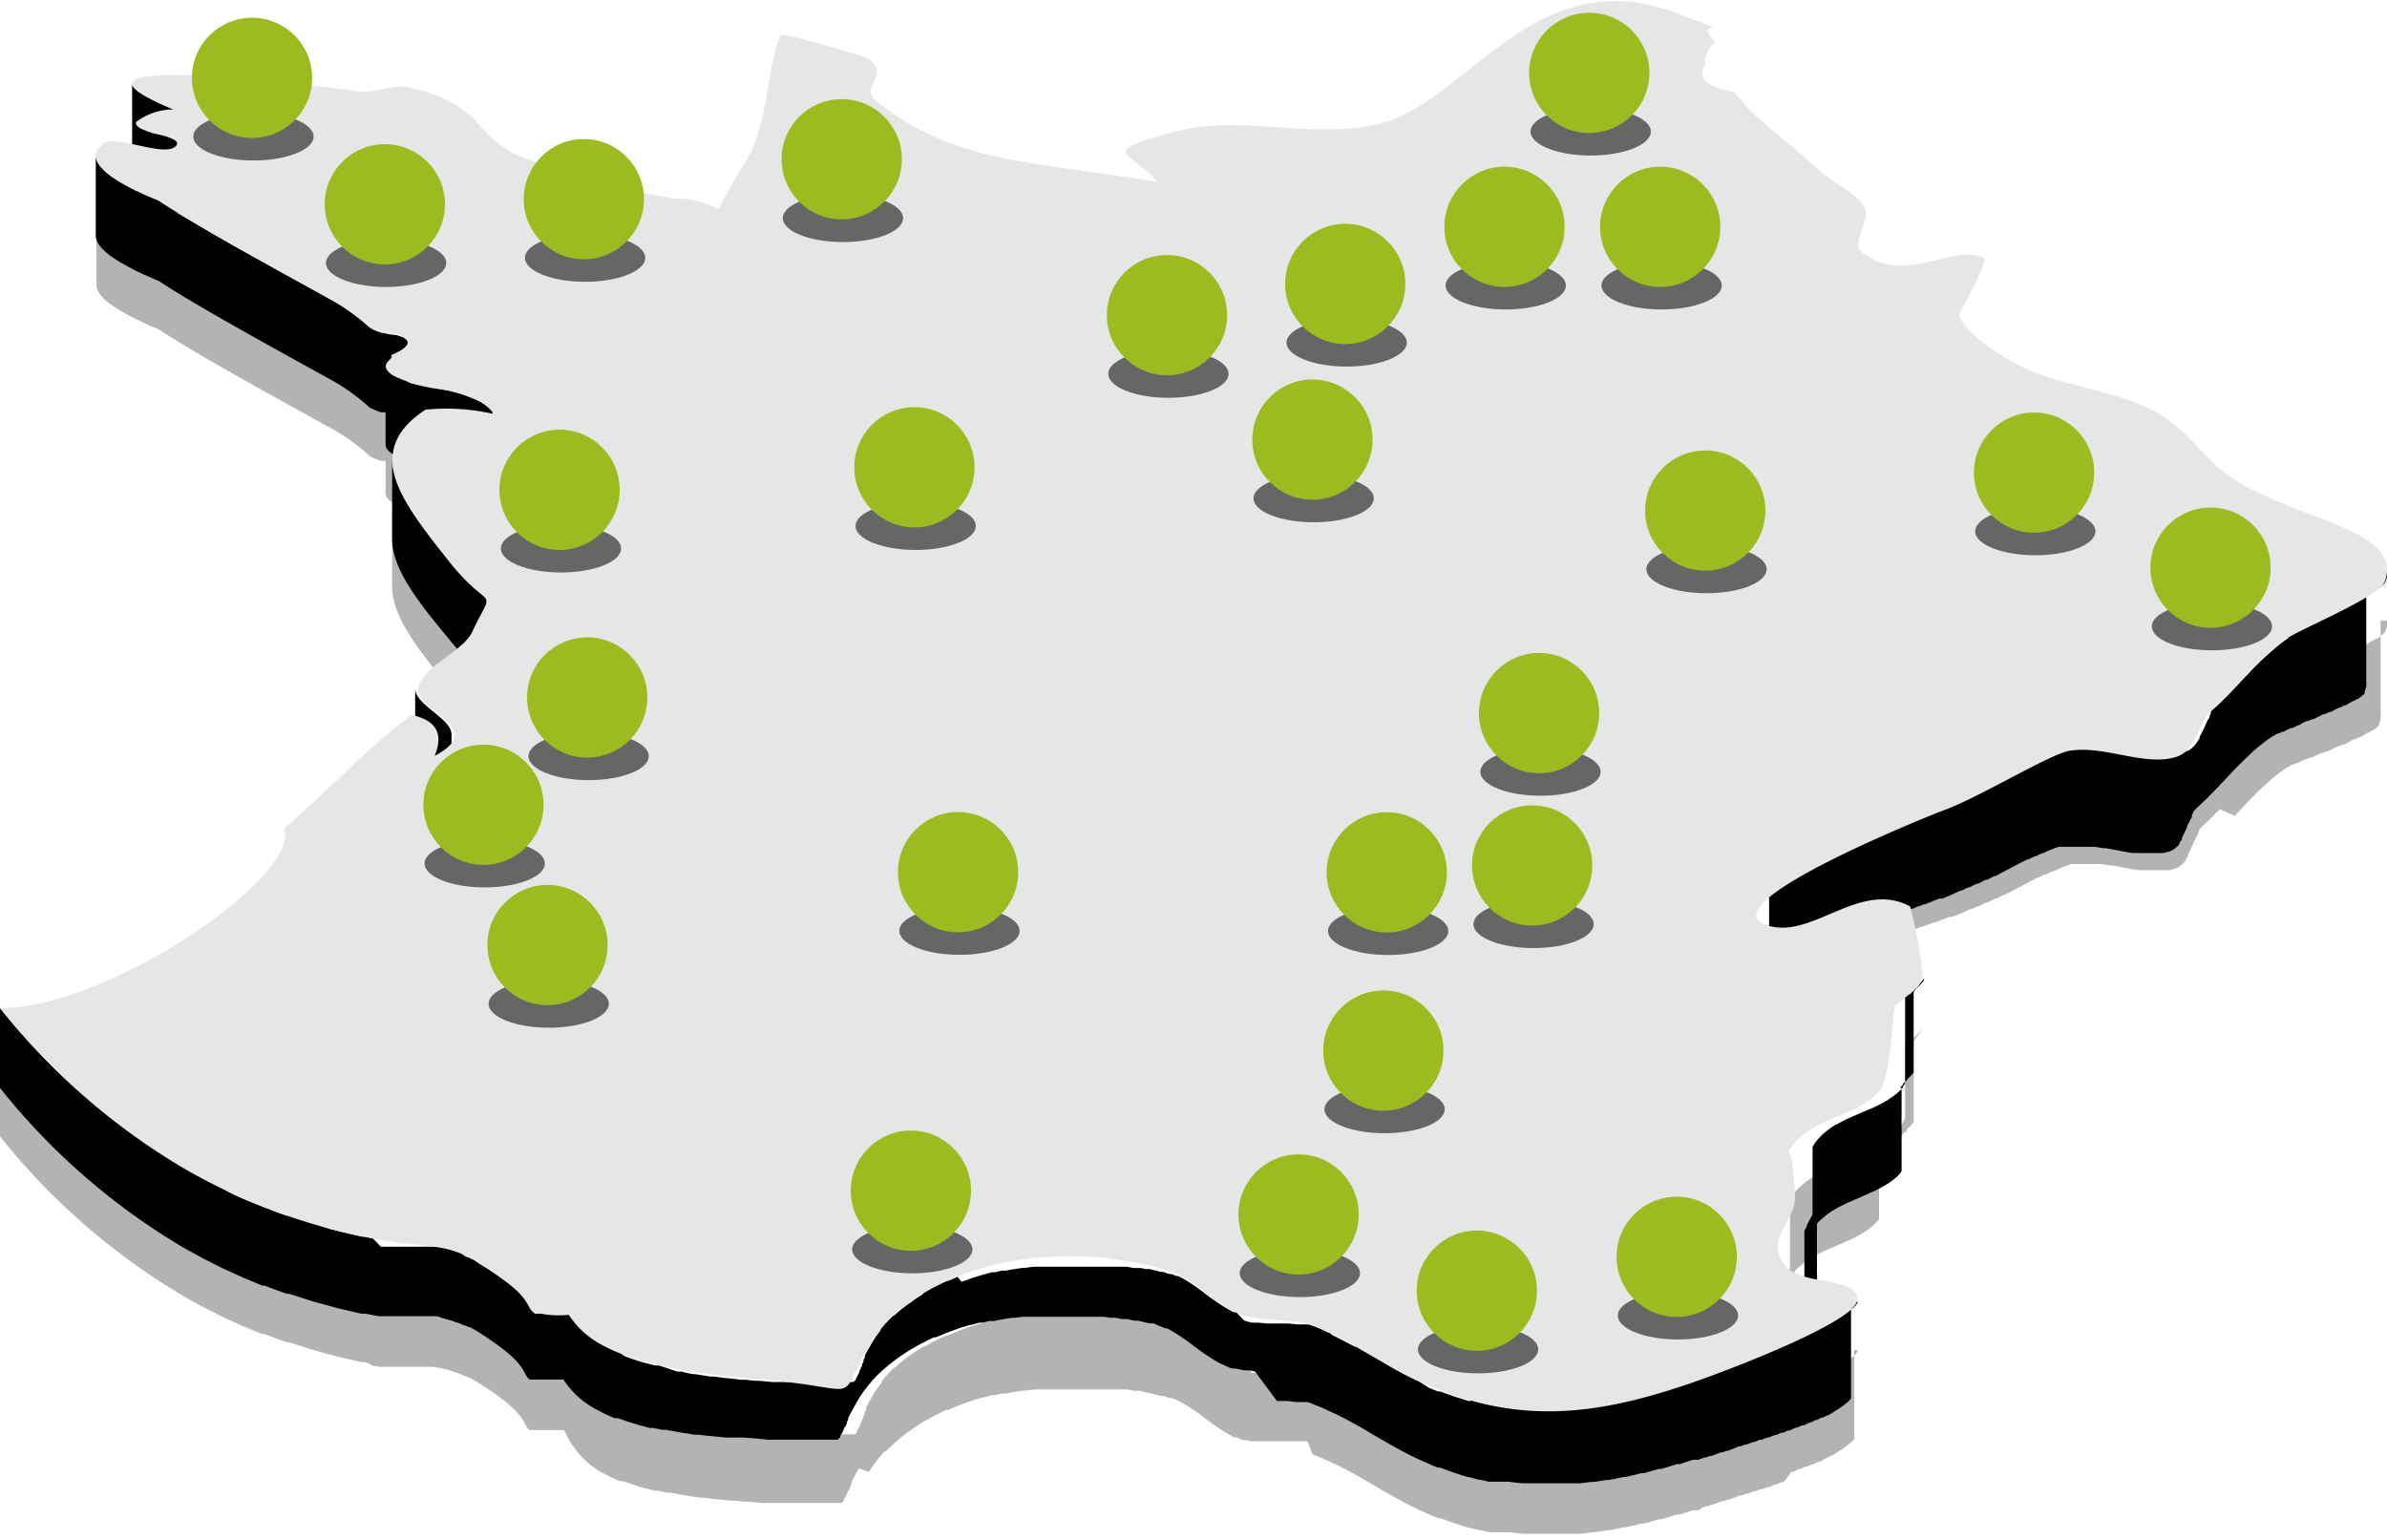 <svg xmlns="http://www.w3.org/2000/svg" viewBox="0 0 134.59 86.82"><defs><style>.cls-1{fill:#5c351d;}.cls-2{opacity:0.3;}.cls-3{fill:#e6e6e6;}.cls-4{fill:#666;}.cls-5{fill:#9bbb1e;}</style></defs><title>carte_france</title><g id="Calque_2" data-name="Calque 2"><g id="Calque_1-2" data-name="Calque 1"><path class="cls-1" d="M110.45,34.47h0a.1.1,0,0,1,0,0h0a.25.25,0,0,1,0-.07l0,0a.41.41,0,0,1,0-.09v0a1.09,1.09,0,0,0,.08-.15l0-.06.09-.16.08-.15,0-.08.12-.22,0,0,.1-.19,0-.07.09-.17,0-.08c0-.07.07-.15.11-.22v0c0-.08.07-.15.1-.23l0-.06a.77.77,0,0,1,.07-.16l0-.07a1.34,1.34,0,0,1,.07-.18v0h0a.49.49,0,0,0,0-.11l0-.08,0-.12a.43.43,0,0,0,0-.05h0"/><path class="cls-1" d="M16.05,63.81V59.3a1.05,1.05,0,0,0-.07-.4l0,4.51A.87.87,0,0,1,16.05,63.81Z"/><path d="M96.58,1.55h-.11l0,0h-.09v0h0v0a0,0,0,0,0,0,0h0"/><path d="M7,14.91a12.44,12.44,0,0,0,1.32.66c.37.17.63.27.65.28.71.48,1.76,1.11,2.94,1.79,2.27,1.31,5,2.81,6.94,3.88a11.41,11.41,0,0,1,2,1.47l.35.16h0l.28.1h0l.05,0,.16,0h.05v1.84c0,.14.1.32.42.53l.26.14.1,0,.17.07h0a4,4,0,0,0,.49.17h.08l.32.09h0l.37.08h0l.07,0,.52.1.57.11h.06l.36.08.08,0,.27.07.09,0a3.38,3.38,0,0,1,.48.16l.17.07.1,0,.25.13a2.47,2.47,0,0,1,.8.71l0-4.51a2.55,2.55,0,0,0-.8-.7l-.26-.14-.09,0-.16-.07h0l-.47-.16H26l0,0-.27-.07-.09,0L25.24,22h-.06l-.57-.11-.52-.1-.09,0-.37-.08h0l-.33-.08-.07,0L23,21.53V19.32c0-.09-.07-.18-.21-.26a.75.75,0,0,0-.18-.08h0l-.24-.08h0l-.41-.05h0l-.32-.07-.06,0-.33-.1a3.59,3.59,0,0,1-.34-.17,12.22,12.22,0,0,0-2-1.47c-1.92-1.07-4.68-2.57-6.95-3.88L10,12V8.08c0-.08-.06-.14-.16-.2h0V6.17A12.43,12.43,0,0,1,8.16,5.4c-.49-.28-.71-.51-.71-.68V9.23c0,.11.08.23.26.38v1.18L7,10.4C6.16,9.93,5.4,9.34,5.4,8.77v4.51C5.39,13.85,6.14,14.44,7,14.91Z"/><path d="M27.44,38.31l0-4.51c0-.33-.59-.41-1.92-2-1.79-2.17-3.42-4.14-3.41-5.9l0,4.51c0,1.76,1.63,3.73,3.42,5.89C26.86,37.9,27.44,38,27.44,38.31Z"/><path d="M24.55,47s0,0,0-.05l0-.09a.93.93,0,0,0,0-.13.29.29,0,0,0,0-.09s0,0,0,0,0,0,0,0a1.8,1.8,0,0,0,0-.22V44.73c.47.39.91.77.91,1.2V41.42c0-.93-2.06-1.65-2.05-2.61l0,4.51c0,.45.46.85.94,1.24V47.1Z"/><path d="M104.75,73.41a.34.34,0,0,1-.06.12s0,0,0,0l-.08.1,0,0-.1.1s0,0,0,0l-.1.08-.09.08-.11.08-.11.08-.12.09-.12.08-.14.09-.14.09-.26.15,0,0-.24.13-.1,0a1.71,1.71,0,0,1-.23.13l-.08,0-.32.16-.07,0-.27.13-.1.05-.28.13-.07,0-.36.17-.08,0-.29.13-.1,0-.3.13-.07,0-.37.16-.09,0-.28.11-.11,0-.3.12-.06,0-.36.14-.09,0-.26.1-.11,0-.27.11-.06,0-.32.12-.1,0-.22.08-.09,0-.27.1h0l-.27.1-.08,0-.17.07-.08,0-.19.07h0l-.19.06,0,0-.12,0h0l-.13,0-.75.24-.14,0-.9.27-.12,0-.88.24-.12,0-.86.2-.12,0-.84.17-.13,0-.7.11-.12,0-.71.09h0l-.53,0h-.16l-.37,0h-.14c-.3,0-.59,0-.88,0h-.11l-.8,0H86l-.81-.09-.16,0-.27,0-.22,0-.27,0-.21,0-.45-.11-.1,0L82.91,79l-.1,0-.8-.25h0l-.81-.29-.12,0-.35-.14-.17-.07L80,77.89c-.72-.33-1.32-.66-1.89-1l-.65-.38-.68-.39-.3-.18-.09,0-.22-.12-.12-.06-.21-.11-.14-.08-.2-.1-.16-.08-.19-.09L75,75.18l-.21-.09L74.62,75l-.22-.09-.2-.09L74,74.75h0l-.22-.07h-.08l-.17,0h-.08l-.23,0h-.07l-.49-.05h0l-.6,0-.57,0h-.06l-.48-.05h-.07l-.3,0h0l-.24-.06-.19-.06L69.71,74,69.57,74l-.4-.22a12.68,12.68,0,0,1-1.2-.82,11.58,11.58,0,0,0-1.2-.83l-.34-.18-.11,0-.25-.11-.06,0-.07,0-.34-.12-.08,0-.07,0-.63-.16-.21,0-.3-.06-.12,0-.28,0-.37-.07-.28,0-.19,0-.18,0-.26,0-.38,0-.24,0h-.1l-.33,0-.19,0-.6,0H59.27l-.32,0-.3,0-.23,0h-.07a4.43,4.43,0,0,0-.51.06l-.17,0-.65.1h0l-.31.06-.23,0-.37.09-.19,0-.5.14h0l-.53.16h0l-.68.24L54,72l-.56.23-.1,0-.6.3-.15.08-.47.26L52,73l0,0-.27.17-.16.11-.29.21-.12.08-.39.3-.07.06-.28.25,0,0-.05,0-.33.33a1.14,1.14,0,0,1-.11.11l-.28.33,0,.06,0,0-.17.23-.09.12c-.08.12-.16.24-.23.36l-.13.24,0,0-.1.17-.07.13-.09.16a1.17,1.17,0,0,1,0,.11,1.09,1.09,0,0,0-.08.15.93.93,0,0,0,0,.1l-.08.15,0,.08a1.51,1.51,0,0,0-.09.18l-.07.13,0,.06-.08.16,0,0a.47.47,0,0,0-.05.1l0,0-.06.1,0,0,0,.06,0,0-.06.06,0,0-.1.07-.06,0-.12,0h-.67l-.14,0h0l-.19,0-.09,0-.17,0-.2,0h-.07l-.26,0h-.08l-.22,0h-.27l-.26,0-.17,0-.29,0-.18,0-.35,0-.17,0-.57,0-.76-.07-.22,0-.58-.06-.23,0-.77-.09h-.09l-.67-.09-.21,0-.82-.13h0c-.28,0-.55-.1-.83-.15l-.21,0L37.17,77l-.21,0-.63-.16h0c-.2-.06-.39-.11-.57-.18l-.19-.06-.38-.14L35,76.28l-.41-.17L34.4,76l-.52-.27a5,5,0,0,1-1.8-1.66H30.87l-.22,0h0l-.18,0h0l-.09,0h0l-.08,0h0l-.06,0h0l-.07,0c-.36-.21-.14-.7-1.69-1.84a16.15,16.15,0,0,0-1.5-1L26.67,71l-.06,0-.16-.09-.06,0-.21-.1h0L26,70.64h0l-.23-.09h0l-.23-.07h0l-.39-.1h0l-.48-.08h0l-.18,0h0l-.21,0H24l-.18,0h-.08l-.17,0h-.07l-.22,0h-.08l-.26,0h0l-.29,0h-.07l-.25,0h-.08l-.32,0-.08,0-.29,0-.09,0L21,69.8h0l-.37-.07-.23,0-1.33-.31-.43-.11L17.72,69l-.26-.07-1.16-.38-.13,0q-.54-.18-1.05-.39l-.2-.07-.72-.29-.51-.21-.7-.32L12.54,67l-.75-.38-.36-.18c-.37-.2-.72-.39-1.07-.6A37.79,37.79,0,0,1,0,56.84v4.51a37.89,37.89,0,0,0,10.34,9l1.07.59.37.19.74.37c.15.08.31.14.46.21l.7.32c.17.08.34.14.51.21l.59.25.13,0,.19.07c.35.14.7.26,1.06.39l.13,0,1.16.37.25.08.28.08.65.17.42.12,1.34.31.17,0h.06l.37.07h0l.38.07h.1l.29,0h.07l.33,0h.07l.25,0h.08l.29,0h0l.26,0h.08l.21,0h.07l.19,0h.06l.19,0H24l.22,0h0l.18,0h0c.16,0,.32,0,.48.09h0l.4.1h0l.22.07h0l.23.09.05,0,.18.07h0l.21.1.06,0,.17.08.06,0,.23.12c.43.25.92.58,1.5,1,1.55,1.15,1.32,1.64,1.69,1.85l.06,0h0l.06,0h0l.08,0h0l.08,0h0l.18,0h0l.21,0h1.22a5,5,0,0,0,1.8,1.66l.52.27.17.08.4.17.11,0,.08,0,.39.14.18.06.58.18h0l.64.17.21,0,.46.1.11,0,.1,0,.82.15h0l.83.13h.1l.11,0,.67.08.09,0,.77.08.22,0,.59,0,.22,0,.76.06.57.06h.17l.34,0,.19,0,.28,0,.18,0,.25,0,.18,0h.1l.23,0h.06l.27,0h.06l.2,0,.17,0,.1,0,.19,0h0l.12,0h.69a.5.5,0,0,0,.13,0h0l.05,0h0l.09-.08h0l0,0,.06-.07h0l0,0a.43.43,0,0,0,0-.07l0,0,.06-.09v0h0l.06-.1,0,0,.07-.15s0-.11.08-.16v0a1.24,1.24,0,0,0,.1-.2l0-.07a1.09,1.09,0,0,1,.08-.15l0-.1a1.09,1.09,0,0,0,.08-.15l.06-.11.09-.16a.83.83,0,0,1,.07-.13l.09-.17.16-.28c.07-.12.15-.24.23-.36a.83.83,0,0,0,.08-.12l.18-.23.07-.09.28-.33a.57.57,0,0,1,.11-.11,2.57,2.57,0,0,1,.33-.33l.06-.07.3-.25.06-.06.39-.3.11-.08.3-.21.16-.11.27-.17.12-.07.48-.27.15-.07c.19-.11.39-.2.6-.3l.1,0,.56-.23.17-.07.67-.24.53-.16.06,0,.49-.13.19,0,.37-.09.24,0,.34-.07.65-.11.16,0,.51-.06.31,0,.29,0,.33,0h1.51l.61,0h.19l.43,0,.24,0,.38,0,.25,0,.38.06.28,0,.37.07.28,0,.42.09.2,0,.63.15.16,0c.11,0,.23.07.34.12l.13.05.25.11.11,0a2.68,2.68,0,0,1,.33.18,11.72,11.72,0,0,1,1.21.83,13.3,13.3,0,0,0,1.2.82,3,3,0,0,0,.4.21l.14.06.21.1.16.06.17,0h0l.24.05h0l.3.06h.07c.15,0,.31,0,.48.06h.06L72,79l.6,0h0l.5.06h.07l.23,0h.08l.16,0,.08,0,.23.08.24.1.19.07.21.09.19.09.2.09.17.08.22.1.14.07.19.1.15.07.16.09.16.09.19.1.13.07.3.17.67.4.66.38c.57.33,1.17.66,1.89,1l.53.23.17.08.35.14.05,0,.07,0,.8.29h0c.27.09.53.18.8.25l.06,0h0l.55.15.09,0,.46.11h.07l.14,0,.27,0,.22,0,.26,0,.11,0h.06q.41.06.81.09h.12l.8,0H88l.38,0h.16l.53,0h0l.71-.08.11,0,.71-.11h.13l.84-.17.12,0,.86-.21.12,0c.29-.07.58-.16.87-.24l.13,0,.89-.27.06,0,.09,0,.75-.25.13,0,0,0,.12,0,.06,0,.19-.07h0l.2-.07.08,0,.17-.07.08,0,.27-.1h0l.26-.1.08,0,.24-.09.08,0,.33-.13h0l.29-.12.1,0,.27-.11.09,0,.35-.14.08,0,.28-.12.12,0,.28-.12.09,0,.36-.15.08,0,.29-.13.11,0,.28-.13.09,0,.35-.16.08,0,.27-.13.11,0,.27-.14.07,0,.32-.16.08,0,.23-.13.09,0,.24-.13.06,0,.23-.14,0,0,.13-.08.14-.09.13-.08.12-.09.11-.08.11-.08.09-.08a.27.27,0,0,0,.08-.07h0l0,0,.1-.1,0,0,0,0,.05-.07,0,0h0s0-.07,0-.1h0v0s0,0,0,0,0,0,0-.06V73.28a.74.74,0,0,1,0,.12Z"/><path d="M134.59,32.23l0,.27v0c0,.09-.05.19-.08.29a.41.41,0,0,1-.05.09s0,0,0,0l0,0,0,0-.06.07,0,0-.06.05-.14.12h0l-.17.12-.05,0-.15.1-.06,0-.2.13h0l-.23.14-.08,0-.18.11-.08,0-.25.14h0l-.28.14-.08,0-.21.1-.08,0-.26.12,0,0-.28.14-.1,0-.19.09-.11,0-.17.08-.35.17-.06,0-.2.1-.07,0-.24.11h0l-.23.11-.06,0-.15.08-.06,0-.17.1h0L129,36h0l-.15.1c-.21.15-.4.3-.59.46h0l-.53.47h0l-.32.3-.09.09-.24.24-.08.08-.29.31-.08.08-.26.28-.26.28-.08.08-.29.31-.08.07a1.75,1.75,0,0,1-.23.24l-.09.09-.32.31-.26.23,0,0,0,0-.1.1,0,0,0,.06,0,.06a.61.61,0,0,0-.07.1l0,.06v0l0,0c0,.08-.09.16-.13.25l0,0c-.05.1-.09.21-.14.31l-.15.32h0l-.15.28,0,.07-.06.09-.06.1-.06.09-.06.07a1.21,1.21,0,0,1-.19.2l0,0-.2.15-.06,0a1.15,1.15,0,0,1-.25.12h-.06l-.3.08-.32,0H122l-.26,0h-.64l-.32,0-.14,0-.48-.08h0l-.56-.11-.43-.08-.14,0-.49-.08h-.12l-.35,0h-.77l-.22,0H117l-.3,0h0l-.2.06h0l-.24.09,0,0-.29.12,0,0-.32.15,0,0-.36.17-.06,0-.39.2,0,0-.43.22h0l-.95.5-.42.22-.09,0-.43.23-.06,0-.42.22-.07,0-.41.2-.06,0-.39.18-.06,0-.36.17,0,0-.35.15h0l-.32.12-.06,0h0l-.09,0h0l-.15.06,0,0-.15.06-.06,0-.24.09h0l-.25.1-.07,0-.25.1-.06,0-.33.14-.09,0-.27.11-.1,0-.37.16-.06,0-.33.15-.11,0-.36.16,0,0-.41.18-.12.06-.33.15-.11,0-.43.2-.08,0-.36.17-.12.06-.41.2h0l-.43.21-.12.06-.33.17-.09,0c-.14.07-.28.14-.41.22l-.09.05a3.07,3.07,0,0,0-.31.17l-.11.06-.38.21,0,0-.26.15-.05,0-.3.19-.12.07-.37.26-.07.05-.27.2-.1.08-.19.16-.05,0-.08.08-.06.06a1.1,1.1,0,0,0-.15.16l0,0h0s0,0,0,0l-.1.15h0a.34.34,0,0,0-.06.12,0,0,0,0,0,0,0,.08.08,0,0,0,0,0l0,0s0,.06,0,.09h0v4.51a.77.77,0,0,1,0-.15s0,0,0,0a.71.71,0,0,1,.07-.16l.1-.14,0-.05v0l.16-.17.06-.06.13-.11.18-.16L100,55a3.15,3.15,0,0,1,.27-.19l.06,0,.38-.26.12-.07.3-.19.31-.19h0l.38-.21.1-.06.32-.18.09-.05.4-.21.09-.05.34-.17.12-.06.43-.21h0l.43-.21.12-.05.36-.17.08,0,.43-.2.1-.05.34-.15.11-.06.41-.18.05,0,.37-.16.11,0,.33-.15.06,0,.38-.16.08,0,.28-.12.09,0,.32-.14.06,0,.25-.11.08,0,.25-.1h0l.24-.1,0,0,.16-.06,0,0,.15-.06h0l.09,0h0l.07,0,.32-.13h0l.34-.15,0,0,.37-.17.06,0,.39-.19.06,0,.4-.2.08,0,.41-.21.08,0,.42-.22.07,0,.43-.23.48-.25h0l.45-.24,0,0,.42-.21.05,0,.39-.19.06,0,.35-.17.06,0,.32-.15,0,0,.29-.12,0,0,.25-.09h0l.19,0,.37,0h.86l.17,0,.35,0,.12,0,.5.08.14,0,.43.08.56.11h0l.48.08h.14l.32,0h1l.28,0h0l.3-.07h0a1,1,0,0,0,.25-.11h0l0,0a1,1,0,0,0,.2-.15h0a1.12,1.12,0,0,0,.18-.2h0l0-.07.07-.09.06-.09,0-.09,0,0s0,0,0,0a2.44,2.44,0,0,0,.14-.28h0l.15-.32c0-.1.09-.21.14-.31l0,0a2,2,0,0,1,.13-.25l0-.05,0-.06.06-.1,0-.06.06-.08.09-.1.06-.06.25-.23h0l.32-.3.08-.09.24-.24.08-.08.29-.3.07-.08.27-.28.26-.28.08-.08c.09-.11.19-.21.29-.31l.08-.08.24-.24.09-.09.32-.3.15-.14.11-.11.18-.15.1-.08a1.56,1.56,0,0,1,.2-.16l.09-.07a3.55,3.55,0,0,1,.31-.23l.15-.1,0,0,.16-.09h0l.18-.1.06,0,.15-.08.06,0,.22-.11h0l.24-.11.08,0,.19-.09.08-.05c.1,0,.21-.09.31-.15l.21-.1.09,0,.21-.1.08,0,.58-.29.08,0,.21-.11.08,0,.27-.14h0l.26-.13.07,0,.19-.11.07,0,.24-.14h0l.21-.12.06,0,.14-.1.06,0,.17-.13h0l.15-.12h0l0,0,0,0,.06-.06,0,0h0l0,0,0-.05h0l0-.07h0a1.71,1.71,0,0,0,.09-.3v0h0a1.39,1.39,0,0,0,0-.27V32.23Z"/><path d="M108.48,55.18a0,0,0,0,0,0,0v0l0,.05,0,0,0,.05,0,0-.06.07,0,0-.08.1,0,0-.13.14,0,0a.57.57,0,0,0-.11.11l-.06,0-.09.1-.06.06-.08.08-.06.06-.08.08-.06,0,0,0-.07.06,0,0-.06.05,0,0-.06,0,0,0,0,0h0a.14.14,0,0,0,0,.07v0s0,0,0,.06h0v0s0,.06,0,.09v0s0,.07,0,.1v0c0,.05,0,.1,0,.16v0s0,.1,0,.15v.06l0,.13v.06l0,.16V58l0,.16v0l0,.18v.3c0,.08,0,.16,0,.23v0l0,.21v.07a.88.88,0,0,0,0,.16v.08l0,.17v.06a1.7,1.7,0,0,1,0,.22v.05l0,.17v.07l0,.15v.06a1.24,1.24,0,0,0,0,.16v0c0,.06,0,.12,0,.18v0a.5.5,0,0,0,0,.13l0,0a.49.49,0,0,1,0,.11l0,0,0,.09,0,.05a.93.93,0,0,1-.05.1l0,0a.83.83,0,0,1-.08.12l0,.06-.24.23a1.92,1.92,0,0,1-.22.18l-.09.07-.33.23-.12.06-.22.13-.15.07-.2.1-.17.08-.2.08-.21.09-.25.11-.26.11-.15.07-.21.09-.17.08-.19.1-.16.08-.19.11-.05,0-.09.06-.21.14-.14.1-.19.16-.08.06-.08.08-.06.06c-.07.08-.15.16-.22.25h0a2.16,2.16,0,0,0-.24.35v3.81l-.15.28c-.06.11-.12.22-.17.33l0,0c0,.1-.1.21-.14.31v0l0,0a.19.19,0,0,1,0,.07l0,.09s0,.05,0,.08v0a0,0,0,0,1,0,0c0,.06,0,.12,0,.18v4.51a1.1,1.1,0,0,1,0-.18s0,0,0-.07,0-.05,0-.07l0-.09a.14.14,0,0,1,0-.07l0-.07a2.12,2.12,0,0,1,.14-.31l0,0c0-.11.11-.22.17-.33l.18-.34v0a2.43,2.43,0,0,0,.16-.37h0l.06-.19v0a1,1,0,0,0,0-.17h0a.57.57,0,0,0,0-.18.08.08,0,0,1,0,0,.62.62,0,0,1,0-.13V69l.1-.11.06-.06a1.07,1.07,0,0,1,.16-.14l.19-.16.13-.1.22-.15.14-.08.18-.11.16-.08.2-.1.16-.08.22-.09.15-.07.26-.11.25-.11.21-.09.19-.09.17-.07.21-.1.15-.08.22-.12.11-.06h0l.34-.22.09-.07.22-.18,0,0,.2-.21,0,0h0a.57.57,0,0,0,.08-.13h0l0,0,0-.1a.08.08,0,0,0,0-.05.36.36,0,0,0,0-.09V65.6s0-.07,0-.11l0-.06,0-.13,0,0c0-.06,0-.12,0-.18v0l0-.15v-.06s0-.1,0-.15l0-.07c0-.06,0-.12,0-.17v-.05l0-.23V64.1a1.1,1.1,0,0,0,0-.18v-.07a.88.88,0,0,0,0-.16v-.07l0-.23h0a1.79,1.79,0,0,1,0-.23v-.29l0-.19v0l0-.27,0-.13V62s0-.1,0-.15v0s0-.1,0-.15v0s0-.07,0-.1v-.05s0,0,0-.08v0a.13.13,0,0,1,0-.06v0a.14.14,0,0,1,0-.07H107l0,0h0l0,0,.06,0,0,0,.06,0,0,0,.07-.06,0,0,0,0,0,0,.09-.08,0-.06.09-.09.06-.05.09-.1,0,0,.11-.12,0,0,.13-.14,0,0,.08-.09,0,0,.06-.07,0,0,0-.06v0h0s0,0,0,0v0h0v-4.5Z"/><g class="cls-2"><path d="M96.58,4.28h-.22l0,0h0v0h0v0a0,0,0,0,0,0,0h0"/><path d="M7,17.64c.46.27,1,.5,1.32.67l.65.27c.71.48,1.76,1.11,2.94,1.79,2.27,1.31,5,2.81,6.94,3.88a11.41,11.41,0,0,1,2,1.47l.35.17h0l.28.1h0l.05,0,.16,0h.05v1.83c0,.15.1.32.42.53l.26.14.1,0,.17.07h0l.49.16,0,0h0l.32.08h0L24,29h0l.07,0,.52.1.57.11h.06l.36.08.08,0,.27.07.09,0c.17.05.33.1.48.16l.17.07.1,0,.25.14a2.44,2.44,0,0,1,.8.7l0-4.51a2.68,2.68,0,0,0-.8-.7l-.26-.14-.09,0-.16-.07h0L26.05,25H26l-.27-.07-.09,0-.36-.08h-.06l-.57-.11-.52-.1-.09,0-.37-.08h0l-.33-.08-.07,0L23,24.26v-2.2q0-.15-.21-.27l-.18-.08h0l-.24-.07h0l-.41,0h0l-.32-.07h-.06a3.19,3.19,0,0,1-.33-.11l-.34-.17a12.22,12.22,0,0,0-2-1.47c-1.92-1.06-4.68-2.56-6.95-3.88L10,14.74V10.81c0-.08-.06-.14-.16-.2h0V8.91a13.61,13.61,0,0,1-1.66-.78c-.49-.28-.71-.5-.71-.67V12c0,.11.08.23.26.38v1.18c-.23-.11-.48-.24-.72-.38-.81-.47-1.57-1.06-1.57-1.64V16C5.39,16.58,6.14,17.17,7,17.64Z"/><path d="M27.44,41l0-4.51c0-.33-.59-.4-1.92-2-1.79-2.16-3.42-4.14-3.41-5.89l0,4.5c0,1.76,1.63,3.73,3.42,5.9C26.86,40.63,27.44,40.71,27.44,41Z"/><path d="M24.55,49.68s0,0,0,0l0-.09a.65.65,0,0,0,0-.13.31.31,0,0,0,0-.08s0,0,0,0,0,0,0,0a1.64,1.64,0,0,0,0-.22s0,0,0,0V47.47c.47.38.91.76.91,1.19V44.15c0-.92-2.06-1.65-2.05-2.61l0,4.51c0,.45.46.85.94,1.25v2.53Z"/><path d="M104.75,76.14a.49.49,0,0,1-.06.13s0,0,0,0l-.08.1,0,0-.1.11,0,0a.39.39,0,0,1-.1.08.34.34,0,0,1-.09.08l-.11.09-.11.08-.12.08-.12.09-.14.08-.14.09-.26.15,0,0-.24.14-.1.05-.23.12-.08,0a3.18,3.18,0,0,1-.32.16l-.07,0-.27.13-.1,0-.28.13-.07,0-.36.16-.08,0-.29.13-.1,0-.3.13-.07,0-.37.16-.09,0-.28.12-.11,0-.3.13-.06,0-.36.14-.09,0-.26.11-.11,0-.27.11-.06,0-.32.12-.1,0-.22.08-.09,0-.27.1h0l-.27.1-.08,0-.17.06-.08,0-.19.07h0l-.19.07,0,0-.12,0h0l-.13,0-.75.25-.14,0-.9.28-.12,0-.88.24-.12,0-.86.2-.12,0-.84.17-.13,0-.7.12H89.8l-.71.09h0l-.53,0H86.87l-.8,0H86l-.81-.09-.16,0-.27,0-.22,0-.27,0L84,82l-.45-.1-.1,0-.55-.15-.1,0-.8-.25h0q-.41-.14-.81-.3l-.12-.05-.35-.14-.17-.07L80,80.62c-.72-.33-1.32-.66-1.89-1l-.65-.39-.68-.39-.3-.18-.09-.05-.22-.12-.12-.06-.21-.11-.14-.08-.2-.09-.16-.08-.19-.1L75,77.91l-.21-.09-.18-.08-.22-.09-.2-.08L74,77.48h0l-.22-.07h-.08l-.17,0h-.08l-.23,0h-.07l-.49,0h0l-.6,0-.57,0h-.06l-.48,0h-.07l-.3,0h0L70.27,77l-.19-.06-.37-.15-.14-.06-.4-.21a12.76,12.76,0,0,1-1.2-.83,11.58,11.58,0,0,0-1.2-.83l-.34-.18-.11,0-.25-.11-.06,0-.07,0-.34-.11-.08,0-.07,0-.63-.16-.21,0-.3-.07-.12,0-.28-.06-.37-.06-.28,0-.19,0-.18,0-.26,0-.38,0-.24,0h-.1l-.33,0h-.19l-.6,0H59.57l-.3,0-.32,0-.3,0-.23,0h-.07l-.51.06-.17,0-.65.1h0l-.31.06-.23,0-.37.08-.19.05-.5.13h0l-.53.16h0c-.23.07-.46.15-.68.24l-.17.06c-.19.08-.38.15-.56.24l-.1,0-.6.29-.15.08-.47.26-.09,0,0,0-.27.17-.16.1-.29.21-.12.08-.39.3-.07.06-.28.26h0l-.05,0c-.12.11-.22.22-.33.33l-.11.12c-.1.1-.19.21-.28.32l0,.07,0,0-.17.24-.09.11c-.08.12-.16.24-.23.36a2.6,2.6,0,0,1-.13.24l0,0-.1.17s-.05.09-.07.13l-.09.16a1.17,1.17,0,0,1,0,.11c0,.06-.06.11-.08.16a.41.41,0,0,0,0,.09l-.08.15,0,.08a1.51,1.51,0,0,0-.09.18l-.07.14,0,.06-.08.15,0,0-.05.1,0,0-.06.1,0,0a.43.43,0,0,0,0,.07l0,0-.06.07,0,0-.1.07-.06,0-.12,0h-.67l-.14,0h0l-.19,0h-.09l-.17,0-.2,0h-.07l-.26,0h-.08l-.22,0-.1,0h-.17l-.26,0-.17,0-.29,0-.18,0-.35,0-.17,0-.57,0-.76-.07-.22,0-.58-.06-.23,0-.77-.09h-.09l-.67-.09-.21,0L38.71,80h0l-.83-.16-.21,0-.46-.11-.21,0-.63-.17h0l-.57-.17-.19-.07-.38-.14L35,79l-.41-.18-.17-.08a4.25,4.25,0,0,1-.52-.27,4.91,4.91,0,0,1-1.8-1.66H30.32l-.08,0h0l-.06,0h0l-.07,0c-.36-.21-.14-.7-1.69-1.84a16.15,16.15,0,0,0-1.5-1l-.23-.13-.06,0-.16-.09-.06,0-.21-.09h0L26,73.37h0l-.23-.08h0l-.23-.07h0c-.13,0-.26-.07-.39-.09h0L24.52,73h0l-.18,0h0l-.21,0H24l-.18,0h-.32l-.22,0h-.08l-.26,0h0l-.29,0h-.07l-.25,0h-.08l-.32,0h-.08l-.29,0-.09,0L21,72.53h0l-.37-.07-.23,0c-.45-.09-.9-.2-1.33-.31L18.64,72l-.92-.26-.26-.07-1.16-.37-.13,0c-.36-.12-.71-.25-1.05-.38l-.2-.08-.72-.29-.51-.21L13,70l-.45-.21c-.26-.12-.5-.25-.75-.38l-.36-.18c-.37-.19-.72-.39-1.07-.59A38,38,0,0,1,0,59.57v4.51a37.89,37.89,0,0,0,10.34,9c.35.21.71.4,1.07.6l.37.18.74.38.46.21.7.32.51.21.59.24.13,0,.19.07c.35.14.7.27,1.06.39l.13,0,1.16.38.25.07.28.08.65.18.42.11,1.34.31.17,0h.06L21,77h0l.38.07.1,0,.29,0,.07,0,.33,0h.07l.25,0h.08l.29,0h0l.26,0h.08l.21,0h.07l.19,0h.06l.19,0H24l.22,0h0l.18,0h0l.48.08h0l.4.1h0l.22.07h0l.23.09.05,0,.18.07h0l.21.1.06,0,.17.09.06,0,.23.13a14.35,14.35,0,0,1,1.5,1c1.55,1.14,1.32,1.63,1.69,1.84l.06,0h0l.06,0h0l.08,0h.13l.18,0h0l.21,0h1.22A5,5,0,0,0,33.87,83l.52.27.17.08.4.17.11,0,.08,0,.39.14.18.06a5.58,5.58,0,0,0,.58.18h0l.64.16.21,0,.46.11.11,0,.1,0,.82.15h0l.83.13h.1l.11,0,.67.09h.09l.77.08.22,0,.59.06.22,0,.76.07.57,0,.17,0,.34,0,.19,0,.28,0,.18,0,.25,0,.18,0h.1l.23,0h.06l.27,0h.06l.2,0,.17,0,.1,0,.19,0h0l.12,0h.43s0,0,0,0,0,0,0,0,0,0,0,0h.16l.13,0h0l.05,0h0l.09-.07h0l0,0,.06-.06v0l0,0,0-.06,0,0,.06-.1v0h0l.06-.1,0,0a1.07,1.07,0,0,0,.07-.15s0-.1.08-.16v0a1.36,1.36,0,0,0,.1-.21l0-.06a1.19,1.19,0,0,1,.08-.16l0-.09a.8.8,0,0,0,.08-.16l.06-.11.09-.16a.83.83,0,0,1,.07-.13l.09-.17L49,83c.07-.12.15-.24.23-.36l.08-.12.18-.23.07-.09.28-.33L50,81.8q.15-.17.33-.33l.06-.07.3-.25.06-.06.39-.3.11-.08.3-.21.16-.11.27-.17.12-.07.48-.26.15-.08.6-.3.1,0,.56-.23.17-.07.67-.24.53-.16h.06l.49-.14.19,0,.37-.09.24,0,.34-.07.65-.1.16,0a4.43,4.43,0,0,1,.51-.06l.31,0,.29,0,.33,0h1.51l.61,0,.19,0,.43,0,.24,0,.38,0,.25,0,.38,0,.28,0,.37.07.28,0,.42.09.2.05.63.16.16,0,.34.12.13,0,.25.11.11.05.33.18a11.72,11.72,0,0,1,1.21.83,11.51,11.51,0,0,0,1.2.82l.4.22.14,0,.21.1.16.06.17,0h0l.24.06h0l.3,0h.07l.48,0h.06l.57,0,.6,0h0l.5,0h.07l.23,0,.08,0,.16,0,.08,0L74,82l.24.1.19.08.21.09.19.08.2.09.17.08.22.1.14.07.19.1.15.08.16.08.16.09.19.1.13.07.3.18.67.39.66.38c.57.33,1.17.66,1.89,1l.53.24.17.07.35.14.05,0,.07,0,.8.29h0l.8.25.06,0h0l.55.14.09,0,.46.11h.07l.14,0,.27,0,.22,0,.26,0,.11,0h.06l.81.09h.12l.8,0H87q.44,0,.87,0H88l.38,0h.16l.53,0h0l.71-.09.11,0,.71-.11h.13l.84-.17.12,0,.86-.21.12,0q.43-.11.87-.24l.13,0,.89-.27.06,0,.09,0,.75-.24.13,0h0l.12,0,.06,0L96,85h0l.2-.07.08,0,.17-.07.08,0,.27-.1h0l.26-.1.08,0,.24-.09.08,0,.33-.12,0,0,.29-.12.1,0,.27-.1.09,0,.35-.14.08,0,.28-.12.12,0,.28-.11.09,0,.36-.16.08,0,.29-.13.11,0L101,83l.09,0,.35-.17.08,0,.27-.13.11,0,.27-.13.07,0,.32-.16.08,0,.23-.13.09-.05.24-.13.06,0,.23-.14h0l.13-.09.14-.09a.57.57,0,0,0,.13-.08l.12-.09.11-.08.11-.08.09-.08.08-.06,0,0,0,0,.1-.1,0,0,0,0a.18.18,0,0,0,.05-.07l0,0h0l0-.1h0s0,0,0,0,0,0,0-.07h0V76a.5.5,0,0,1,0,.12Z"/><path d="M134.59,35l0,.27v0c0,.09-.05.19-.08.29a.41.41,0,0,1-.05.09l0,0,0,0,0,0-.06.07,0,0-.06.06a.75.75,0,0,0-.14.12h0l-.17.12-.05,0-.15.1-.06,0-.2.13h0l-.23.13-.08,0-.18.1-.08,0-.25.14h0l-.28.15-.08,0-.21.1-.08.05a2.1,2.1,0,0,0-.26.13h0l-.28.14-.1.05-.19.09-.11.06-.17.08-.35.16-.06,0-.2.1-.07,0-.24.12h0l-.23.11-.06,0-.15.08-.06,0-.17.09h0l-.15.08h0l0,0-.15.09c-.21.15-.4.3-.59.46h0l-.53.47h0c-.11.1-.22.2-.32.31l-.09.09-.24.24-.08.07c-.09.11-.19.21-.29.31l-.08.09-.26.27-.26.28-.08.08-.29.31-.08.08-.23.24-.09.08-.32.31-.26.23,0,0,0,0a.52.52,0,0,0-.1.11l0,0,0,0a.16.16,0,0,0,0,.07l-.07.09,0,.07h0l0,0-.13.24,0,0-.14.32-.15.31v0l-.15.27,0,.07-.06.1-.06.09-.06.09-.06.08-.19.2a0,0,0,0,0,0,0l-.2.15-.06,0-.25.11h-.06l-.3.08-.32,0h-1l-.32,0-.14,0-.48-.08h0l-.56-.1-.43-.08-.14,0-.49-.08h-.12l-.35,0h-.77l-.22,0H117l-.3,0h0l-.2.06h0l-.24.09h0l-.29.12,0,0-.32.15,0,0-.36.17-.06,0-.39.2,0,0-.43.22,0,0-.95.49-.42.22-.09.05-.43.22-.06,0-.42.22-.07,0-.41.21-.06,0-.39.19-.06,0-.36.17,0,0-.35.15h0l-.32.12-.06,0h0l-.09,0h0l-.15.06,0,0-.15.06-.06,0-.24.09h0l-.25.11-.07,0-.25.1-.06,0-.33.13-.09,0a1.69,1.69,0,0,1-.27.11l-.1,0-.37.16-.06,0-.33.15-.11.05-.36.16,0,0-.41.19-.12,0-.33.15-.11,0-.43.2-.08,0-.36.17-.12.06-.41.2h0l-.43.21-.12.06-.33.18-.09,0-.41.22-.09,0-.31.17-.11.06-.38.22h0l-.26.15-.05,0-.3.19-.12.08-.37.25-.07,0-.27.2-.1.08-.19.16-.05,0-.08.08-.06.06a1.14,1.14,0,0,0-.15.17h0s0,0,0,0l-.1.15h0a.66.66,0,0,0-.06.12.06.06,0,0,0,0,0,0,0,0,0,0,0,0l0,.05s0,.06,0,.09h0v4.51a.77.77,0,0,1,0-.15s0,0,0,0a.51.51,0,0,1,.07-.15l.1-.15,0,0v0l.16-.16.06-.06.13-.12.18-.16.11-.08a1.89,1.89,0,0,1,.27-.2l.06,0,.38-.26.12-.07.3-.19.31-.19h0l.38-.21.1-.06.32-.18.09,0,.4-.22.09,0,.34-.17.12-.06.43-.21h0l.43-.21.12-.06.36-.17.08,0,.43-.2.1,0,.34-.15.11-.06.41-.18.05,0,.37-.16.11-.05.33-.15.06,0,.38-.17.08,0,.28-.12.09,0,.32-.14.06,0,.25-.11.08,0,.25-.1h0l.24-.09,0,0,.16-.06,0,0,.15-.06h0l.09,0h0l.07,0,.32-.12h0l.34-.15,0,0,.37-.17.06,0,.39-.18.06,0,.4-.2.08,0,.41-.22.08,0,.42-.22.07,0,.43-.23.48-.25h0l.45-.24h0l.42-.22.05,0,.39-.19.06,0,.35-.17.06,0,.32-.15,0,0,.29-.12,0,0,.25-.09h0l.19-.06.37,0h0l.3,0H118l.35,0,.12,0,.5.08.14,0,.43.08.56.11h0l.48.08h.14l.32,0h.73l.17,0h.09l.28,0h0l.3-.08h0a1,1,0,0,0,.25-.12h0l0,0,.2-.15,0,0h0a.86.86,0,0,0,.18-.2h0l0-.06.07-.09.06-.1,0-.09,0,0s0,0,0,0,.1-.18.14-.27v0l.15-.32c0-.1.09-.21.14-.31l0,0a2,2,0,0,1,.13-.25s0,0,0,0l0-.06.06-.1,0-.06.06-.08.09-.1.06-.06.25-.23h0l.32-.31.08-.09c.08-.08.16-.15.24-.24l.08-.07L126,46,126,46l.27-.28.26-.28.08-.08.29-.31.08-.08.24-.24.09-.09.32-.3.15-.14.11-.1.18-.16.1-.08.2-.16.09-.07.31-.23.15-.1,0,0,.16-.09h0l.18-.1.06,0,.15-.08.06,0,.22-.11h0l.24-.11.08,0,.19-.09.08,0,.31-.15.21-.1.09,0,.21-.1.08,0,.58-.29.08,0,.21-.1.08,0,.27-.15h0l.26-.14.07,0,.19-.11.07,0,.24-.14h0l.21-.13.06,0,.14-.1.06,0a1.09,1.09,0,0,0,.17-.13h0l.15-.12h0s0,0,0,0l0,0,.06-.07,0,0h0l0,0,0,0h0a.25.25,0,0,0,0-.07h0a1.71,1.71,0,0,0,.09-.3h0a1.24,1.24,0,0,0,0-.27V35Z"/><path d="M108.48,57.91v0l0,0,0,0,0,0,0,0-.06.07,0,0a.39.39,0,0,1-.08.1l0,0-.13.15,0,0-.11.11-.06.06-.09.09-.06.06a.3.3,0,0,1-.08.08l-.06.06-.08.08-.06.06,0,0a.18.18,0,0,1-.07,0l0,0-.06,0,0,0-.06,0h0l0,0h0a.19.19,0,0,0,0,.07v0s0,0,0,.06h0v0s0,0,0,.08v0s0,.07,0,.1v0s0,.1,0,.16v0s0,.1,0,.15v.06l0,.13v.07l0,.15v.09l0,.15v0l0,.18v.31c0,.07,0,.15,0,.22v0l0,.21v.07a1,1,0,0,0,0,.17v.07l0,.17v.06a1.7,1.7,0,0,1,0,.22v0l0,.17v.07l0,.15v.07a.83.83,0,0,0,0,.15v0c0,.06,0,.13,0,.18v.05a.65.65,0,0,0,0,.13l0,.06a.42.42,0,0,1,0,.1l0,.06,0,.09a.08.08,0,0,0,0,0l-.05.09,0,0a.83.83,0,0,1-.08.12l0,.06-.24.24a1.84,1.84,0,0,1-.22.17l-.09.08-.33.22-.12.06-.22.13-.15.07-.2.1-.17.08-.2.08-.21.1-.25.1-.26.11-.15.07L103,66l-.17.07-.19.1-.16.09-.19.1-.05,0-.09.06-.21.14-.14.1-.19.16-.08.06a.6.6,0,0,1-.08.08l-.06.06c-.07.08-.15.16-.22.25h0a2.16,2.16,0,0,0-.24.35V71.5l-.15.29c-.06.11-.12.21-.17.32l0,0c0,.11-.1.21-.14.31v0s0,0,0,0a.19.19,0,0,1,0,.07l0,.09s0,0,0,.08v0a0,0,0,0,1,0,0c0,.06,0,.12,0,.18v4.51a1.1,1.1,0,0,1,0-.18s0,0,0-.07a.64.64,0,0,0,0-.07l0-.09a.19.19,0,0,1,0-.07l0-.07a2.12,2.12,0,0,1,.14-.31l0,0c0-.11.11-.22.17-.33l.18-.34v0a2.83,2.83,0,0,0,.16-.36h0l.06-.2v0a1,1,0,0,0,0-.17h0a.47.47,0,0,0,0-.17.09.09,0,0,1,0,0,.49.49,0,0,1,0-.12V71.7l.1-.11.06-.06a1.07,1.07,0,0,1,.16-.14l.19-.16.13-.1.22-.15.14-.08.18-.11.16-.08.2-.1.16-.08.22-.09.15-.07.26-.11.25-.11.21-.09.19-.09.17-.07.21-.1.15-.08.22-.12.11-.06h0a4,4,0,0,0,.34-.23l.09-.07c.07-.06.15-.11.22-.18l0,0,.2-.21a.1.1,0,0,0,0,0h0a.83.83,0,0,0,.08-.12h0l0,0a1,1,0,0,0,0-.1.08.08,0,0,0,0,0,.19.19,0,0,0,0-.09v0s0-.07,0-.11l0,0,0-.13,0-.05c0-.06,0-.12,0-.18v0l0-.15v-.06s0-.1,0-.15l0-.07c0-.06,0-.11,0-.17v0l0-.22v0a1.1,1.1,0,0,0,0-.18v-.08a.88.88,0,0,0,0-.16v-.07l0-.22h0a2,2,0,0,1,0-.23V65.6l0-.19v0l0-.27,0-.12v-.26s0-.1,0-.15v0c0-.06,0-.11,0-.16v0s0-.07,0-.1v0s0-.06,0-.09v0a.13.13,0,0,1,0-.06v0a.14.14,0,0,1,0-.07H107l0,0h0l0,0,.06,0,0,0,.06,0,0,0,.07-.06,0,0,0,0,0,0,.09-.08,0-.06.09-.09.06,0,.09-.1,0-.05.11-.12,0,0a.86.86,0,0,0,.13-.14l0,0,.08-.09,0,0,.06-.07,0,0,0-.05v0h0l0,0h0v-4.5Z"/></g><path class="cls-3" d="M96.54,1.51c.25.14-.8-.15.17.85a1.57,1.57,0,0,0-.57,1.33.71.71,0,0,0,.32,1.09,4.25,4.25,0,0,0,1.35.41c.84,1.28,3.26,3,4.6,4.27.88.86,2.09,1.25,2.7,2.21.45.71-.81,2-.11,2.57a3.49,3.49,0,0,0,.43.28c2.29,1.33,4.69-.73,6.39,0,.37.21-1.39,3.17-1.36,3.25.27.84,1.69,1.87,2.84,2.53.19.11.36.21.53.29,2.3,1.2,5.58,1.41,7.79,2.68.14.09.28.17.42.27,2,1.37,2.25,2.54,4.4,3.78,2.33,1.29,5.05,2,6.69,2.92,1.12.65,1.74,1.42,1.34,2.55-.33.89-4.75,2.65-5.65,3.29-1.67,1.2-2.66,2.66-4.11,3.93-.71.62-.82,2.29-2,2.67-1.79.57-4.15-.71-6.09-.33-1.1.22-5.21,2.7-7,3.33-.55.2-12.62,5-10.3,6.36a1.88,1.88,0,0,0,.65.22c2.43.47,5-2.61,7.73-1.15a23.44,23.44,0,0,1,.72,4.06c-.09.17-1.41,1.58-1.55,1.5-.22.61-.22,4.1-.93,4.89-1.35,1.5-4,1.46-5.09,3.37.24.07.36,2.49.36,2.55,0,1.56-1.86,2.47-.45,4a1.5,1.5,0,0,0,.31.24,5.37,5.37,0,0,0,1.64.47,5.54,5.54,0,0,1,1.58.43.82.82,0,0,1,.44.59c.17,1.3-7.92,4.28-9.3,4.75C89.82,79.9,85.41,80.36,80,77.89c-.72-.33-1.32-.66-1.89-1l-.65-.38-.68-.39A19.33,19.33,0,0,0,74,74.74c-1-.41-2.81-.19-3.89-.57a5.08,5.08,0,0,1-.91-.43,12.68,12.68,0,0,1-1.2-.82,11.58,11.58,0,0,0-1.2-.83,5.08,5.08,0,0,0-1.32-.55c-7.24-2-14.24.5-16.43,4.26-2,3.51-.15,2.48-6,2-3.37-.29-6.93-.73-9.18-2a5,5,0,0,1-1.8-1.66,5.5,5.5,0,0,1-2-.16c-.36-.21-.14-.7-1.69-1.84a16.15,16.15,0,0,0-1.5-1c-2-1.19-2.84-.65-6.5-1.43a33.88,33.88,0,0,1-10-3.82A37.79,37.79,0,0,1,0,56.84c6.25,0,17.07-7.57,16-10.1,2.44-2.09,4.5-4.39,7.2-6.43a3,3,0,0,1,.86.31c.69.4.84,1.05.45,2,3.19-1.68-1.48-2.57-.88-4,.47-1.18,2.49-1.91,3-3,1.26-2.69,1.16-1-1.11-3.71C22.73,28.4,20.33,25.47,24,23.1a11.87,11.87,0,0,1,3.86.25,2.55,2.55,0,0,0-.8-.7,7.91,7.91,0,0,0-2.44-.73,8.15,8.15,0,0,1-2.45-.74c-1-.67.15-.93-.13-1.15.93-.39,1.17-.72.74-1a2,2,0,0,0-.46-.17,3.43,3.43,0,0,1-1.5-.41,12.22,12.22,0,0,0-2-1.47c-1.92-1.07-4.68-2.57-6.95-3.88-1.18-.68-2.22-1.31-2.94-1.79l-.65-.27c-.37-.17-.85-.4-1.32-.67C5.82,9.74,4.78,8.84,5.84,8.08c.7-.51,3.61.89,4.12.1.08-.12,0-.22-.13-.3a3.86,3.86,0,0,0-.91-.3,4.25,4.25,0,0,1-1-.34c-.17-.1-.28-.21-.25-.36a3.54,3.54,0,0,1,2.11-.71A12.43,12.43,0,0,1,8.16,5.4c-3.95-2.28,9.81-.56,12-.26,1.2.16,1.84-.46,3-.18a9.21,9.21,0,0,1,2.45.89,5.91,5.91,0,0,1,1.54,1.34A6.78,6.78,0,0,0,29,8.68a41,41,0,0,0,9,2.51,5.13,5.13,0,0,1,2.28.49c.4.31.24-.21,1.62-2.33C43.41,7,43.08,4.41,44,2c.08-.22,4.71,1.17,5,1.32,1.22,1-.63,1.58.47,2.43A17.72,17.72,0,0,0,51.29,7c3.87,2.23,7.8,2.22,14,3.27-1.49-1.73-3.59-1.65,1-2.85,3.69-1,7.71.5,11.55-.46,5-1.24,8.86-9.61,17.25-6C96,1.29,96.43,1.45,96.54,1.51Z"/><ellipse class="cls-4" cx="54.1" cy="52.49" rx="3.39" ry="1.35"/><circle class="cls-5" cx="54.02" cy="49.18" r="3.39"/><ellipse class="cls-4" cx="14.29" cy="7.7" rx="3.39" ry="1.35"/><circle class="cls-5" cx="14.21" cy="4.39" r="3.39"/><ellipse class="cls-4" cx="21.77" cy="14.83" rx="3.39" ry="1.35"/><circle class="cls-5" cx="21.7" cy="11.52" r="3.39"/><ellipse class="cls-4" cx="32.99" cy="14.54" rx="3.39" ry="1.35"/><circle class="cls-5" cx="32.92" cy="11.23" r="3.39"/><ellipse class="cls-4" cx="31.63" cy="30.93" rx="3.39" ry="1.35"/><circle class="cls-5" cx="31.55" cy="27.62" r="3.39"/><ellipse class="cls-4" cx="47.53" cy="12.3" rx="3.39" ry="1.35"/><circle class="cls-5" cx="47.46" cy="8.98" r="3.39"/><ellipse class="cls-4" cx="75.93" cy="19.32" rx="3.39" ry="1.35"/><circle class="cls-5" cx="75.85" cy="16.01" r="3.39"/><ellipse class="cls-4" cx="65.88" cy="21.08" rx="3.39" ry="1.35"/><circle class="cls-5" cx="65.8" cy="17.77" r="3.39"/><ellipse class="cls-4" cx="74.07" cy="28.1" rx="3.39" ry="1.35"/><circle class="cls-5" cx="74" cy="24.79" r="3.39"/><ellipse class="cls-4" cx="86.86" cy="43.52" rx="3.39" ry="1.35"/><circle class="cls-5" cx="86.78" cy="40.21" r="3.39"/><ellipse class="cls-4" cx="78.27" cy="52.5" rx="3.39" ry="1.35"/><circle class="cls-5" cx="78.19" cy="49.19" r="3.39"/><ellipse class="cls-4" cx="86.47" cy="52.11" rx="3.39" ry="1.35"/><circle class="cls-5" cx="86.39" cy="48.8" r="3.39"/><ellipse class="cls-4" cx="78.07" cy="62.55" rx="3.39" ry="1.35"/><circle class="cls-5" cx="78" cy="59.24" r="3.39"/><ellipse class="cls-4" cx="83.34" cy="76.09" rx="3.39" ry="1.35"/><circle class="cls-5" cx="83.27" cy="72.78" r="3.39"/><ellipse class="cls-4" cx="94.61" cy="74.18" rx="3.39" ry="1.35"/><circle class="cls-5" cx="94.54" cy="70.87" r="3.39"/><ellipse class="cls-4" cx="73.29" cy="71.79" rx="3.39" ry="1.35"/><circle class="cls-5" cx="73.22" cy="68.48" r="3.39"/><ellipse class="cls-4" cx="51.44" cy="70.45" rx="3.39" ry="1.35"/><circle class="cls-5" cx="51.36" cy="67.14" r="3.39"/><ellipse class="cls-4" cx="30.94" cy="56.6" rx="3.39" ry="1.35"/><circle class="cls-5" cx="30.87" cy="53.29" r="3.39"/><ellipse class="cls-4" cx="27.33" cy="48.69" rx="3.39" ry="1.35"/><circle class="cls-5" cx="27.26" cy="45.38" r="3.39"/><ellipse class="cls-4" cx="33.19" cy="42.64" rx="3.39" ry="1.35"/><circle class="cls-5" cx="33.11" cy="39.33" r="3.39"/><ellipse class="cls-4" cx="124.72" cy="35.32" rx="3.39" ry="1.35"/><circle class="cls-5" cx="124.64" cy="32.01" r="3.39"/><ellipse class="cls-4" cx="114.76" cy="29.96" rx="3.39" ry="1.35"/><circle class="cls-5" cx="114.69" cy="26.65" r="3.39"/><ellipse class="cls-4" cx="89.69" cy="7.42" rx="3.39" ry="1.35"/><circle class="cls-5" cx="89.61" cy="4.11" r="3.39"/><ellipse class="cls-4" cx="84.9" cy="16.1" rx="3.39" ry="1.35"/><circle class="cls-5" cx="84.83" cy="12.79" r="3.39"/><ellipse class="cls-4" cx="93.69" cy="16.1" rx="3.39" ry="1.35"/><circle class="cls-5" cx="93.61" cy="12.79" r="3.39"/><ellipse class="cls-4" cx="51.63" cy="29.66" rx="3.39" ry="1.35"/><circle class="cls-5" cx="51.56" cy="26.35" r="3.39"/><ellipse class="cls-4" cx="96.22" cy="32.1" rx="3.39" ry="1.35"/><circle class="cls-5" cx="96.15" cy="28.79" r="3.39"/></g></g></svg>